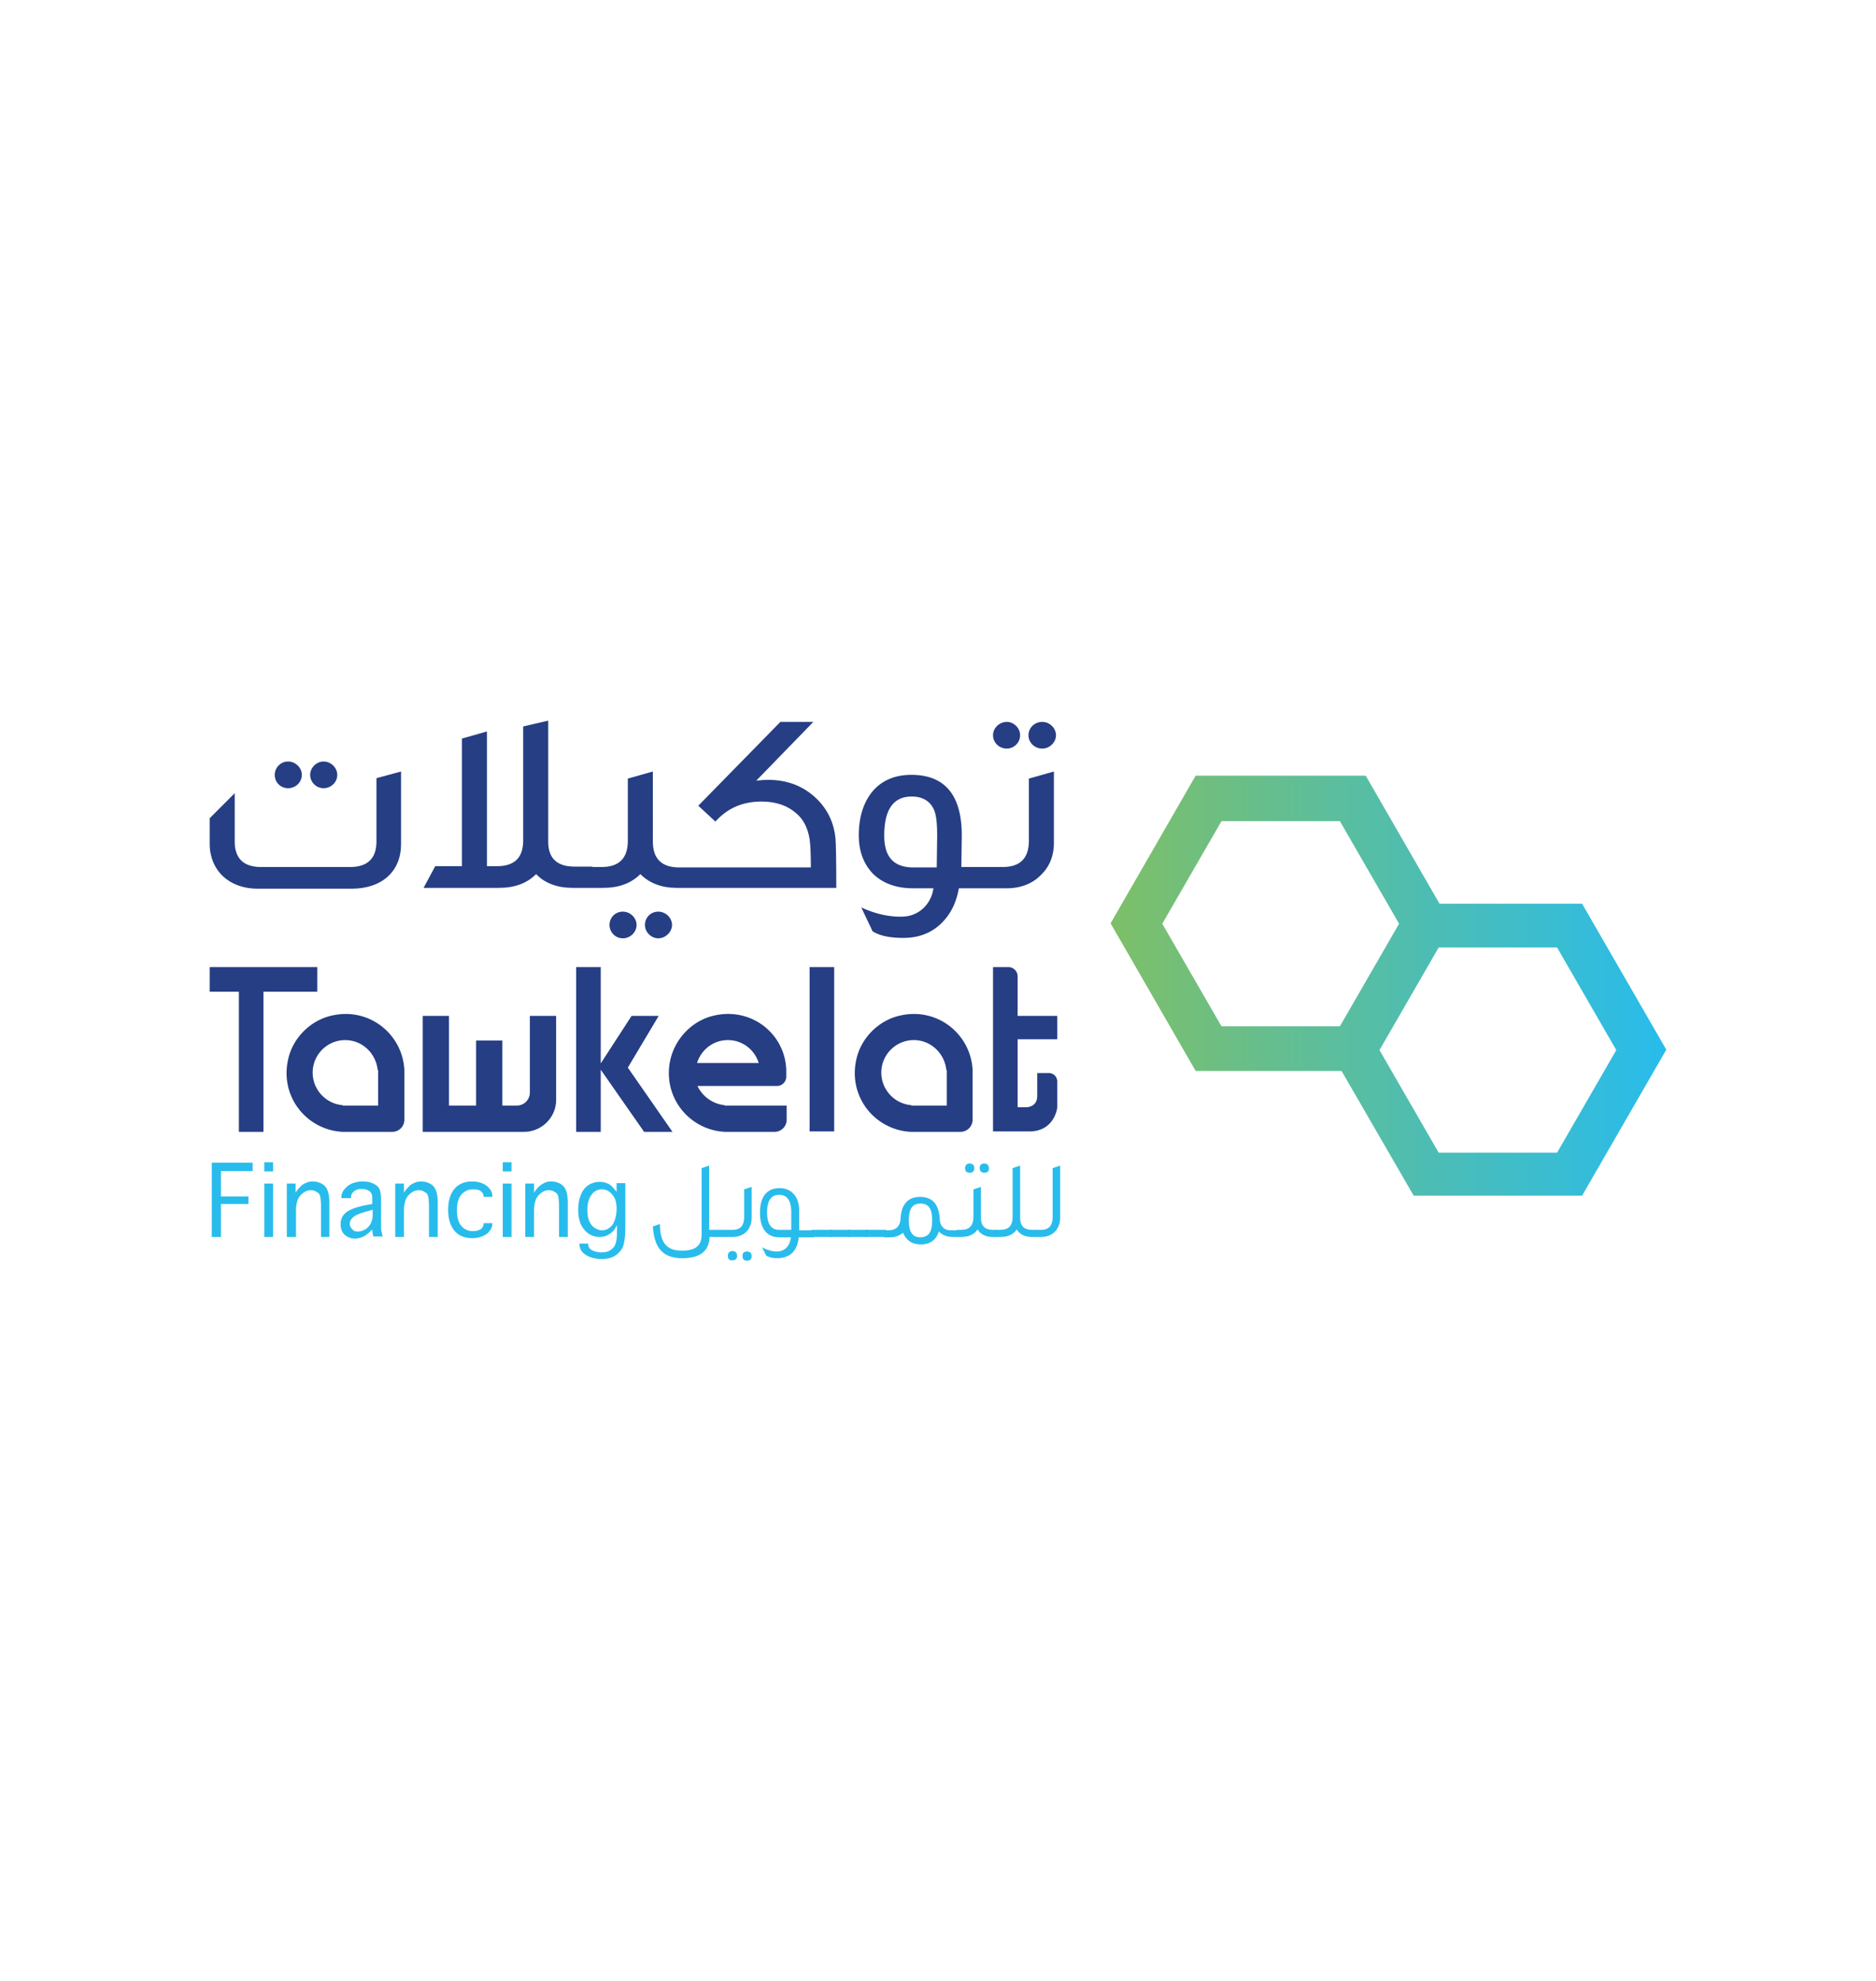 <svg xmlns="http://www.w3.org/2000/svg" xmlns:xlink="http://www.w3.org/1999/xlink" viewBox="0 0 450 475.1"><g fill="#1c5aa7"><path d="M1767.3 119.4l.6-.9-3.6-2.5-4.4 6.4 1 .1c2.5.1 4.9-1.1 6.4-3.1m16.6 2.5l-1 1.4-1.8 2.7c-2.9 4.3-6.1 4.7-10 2l-3.2-2.2-3.1-2.1c-2.4 1.5-6.4 1-6.4 1l10.3 7c6.5 4.5 11.6 3.4 15.4-2.1l11-16.1-3.6-2.5-7.6 10.9z"></path><path d="M1796.6 103.6l-.6.9 3.6 2.5 4.4-6.4-1-.1c-2.5 0-4.9 1.1-6.4 3.1m-16.6-2.5l1-1.4 1.8-2.7c2.9-4.3 6.1-4.7 10-2l3.2 2.2 3.1 2.1c2.4-1.5 6.4-1 6.4-1l-10.3-7c-6.5-4.5-11.6-3.4-15.4 2.1l-11 16.1 3.6 2.5 7.6-10.9zm-188.9 32.5v-8.9c0-3.5-1.8-5.4-5.9-5.4h-2.7c-1.1 0-1.9-.2-2.1-.8-.4 1.7.4 2.4 1.7 2.4h3.1c2.4 0 3.7 1.1 3.7 3.7v1.7l-5.5.5c-4 .4-5.6 2.1-5.6 5 0 3.3 2 5 5.2 5 1.4 0 2.7-.1 3.8-.3 1.8-.3 1.2-2.3 1.2-2.3-.1.4-.8.6-.8.6-1.3.3-2.6.5-4.2.5-1.8 0-3-1.4-3-3.5 0-2 .9-3.3 3.5-3.5l5.3-.4v6.3c0 1.9.9 3 3.3 2.4-.8-.3-1-1.4-1-3m31.5 0v-8.9c0-3.5-1.8-5.4-5.9-5.4h-2.7c-1.1 0-1.9-.2-2.1-.8-.4 1.7.4 2.4 1.7 2.4h3.1c2.4 0 3.7 1.1 3.7 3.7v1.7l-5.5.5c-4 .4-5.6 2.1-5.6 5 0 3.3 2 5 5.2 5 1.4 0 2.7-.1 3.8-.3 1.8-.3 1.2-2.3 1.2-2.3 0 .4-.7.6-.7.6-1.3.3-2.7.5-4.2.5-1.8 0-3-1.4-3-3.5 0-2 .9-3.3 3.5-3.5l5.3-.4v6.3c0 1.9.9 3 3.3 2.4-.9-.3-1.1-1.4-1.1-3m-44.5-15.1c-.2.6-1 .8-2.1.8h-2.7c-4.1 0-5.9 1.9-5.9 5.4v8.9c0 1.6-.3 2.7-1.1 3 2.4.6 3.4-.5 3.4-2.4v-9.6c0-2.7 1.2-3.7 3.7-3.7h3.1c1.2 0 2-.7 1.6-2.4m27.2 3.4v12.5c-1.1.4-3 .8-4.9.8-3.7 0-4.5-2-4.5-6.9V122c0-1.9-1-3-3.4-2.4.8.3 1.1 1.4 1.1 3v5.7c0 5.7 1.3 8.4 6.8 8.4 1.9 0 3.7-.5 4.9-.8h0v1.4c0 2.7-1.2 3.7-3.7 3.7h-3.1c-1.3 0-2.1.7-1.7 2.4.2-.6 1-.8 2.1-.8h2.7c4.1 0 5.9-1.9 5.9-5.4v-14.6c0-1.6.3-2.7 1.1-3-2.4-.6-3.3.4-3.3 2.3m73 11.7v-9c0-3.5-1.8-5.4-5.9-5.4h-2.7c-1.1 0-1.9-.2-2.1-.8-.4 1.7.4 2.4 1.7 2.4h3.1c2.4 0 3.7 1.1 3.7 3.7v1.7l-5.5.5c-4 .4-5.6 2.1-5.6 5 0 3.3 2 5 5.2 5 1.4 0 2.7-.1 3.8-.3 1.8-.3 1.2-2.3 1.2-2.3-.1.4-.7.6-.7.6-1.3.3-2.6.5-4.2.5-1.8 0-3-1.4-3-3.5 0-2 .9-3.3 3.5-3.5l5.3-.4v6.3c0 1.9.9 3 3.3 2.4-.9-.2-1.1-1.3-1.1-2.9m-38.3-19.7h-2.7c-4.1 0-5.9 1.9-5.9 5.4v14.5c0 1.6-.3 2.7-1.1 3 2.4.6 3.3-.5 3.3-2.4v-7.9h6.1c1.3 0 2.1-.7 1.7-2.4-.2.6-1 .8-2.1.8h-5.7v-5.5c0-2.7 1.2-3.7 3.7-3.7h3c1.3 0 2.1-.7 1.7-2.4-.1.4-.8.6-2 .6m5.8 3.5c.7 0 1.3-.6 1.3-1.3s-.6-1.3-1.3-1.3-1.3.6-1.3 1.3.5 1.3 1.3 1.3m1.1 16.5v-12c0-1.9-.9-3-3.3-2.4.8.3 1.1 1.4 1.1 3v12c0 1.9.9 3 3.3 2.4-.9-.3-1.1-1.4-1.1-3"></path><use xlink:href="#C"></use><path d="M1710.9 117.4c.7 0 1.3-.6 1.3-1.3s-.6-1.3-1.3-1.3-1.3.6-1.3 1.3.6 1.3 1.3 1.3m1.1 16.5v-12c0-1.9-.9-3-3.3-2.4.8.3 1.1 1.4 1.1 3v12c0 1.9.9 3 3.3 2.4-.8-.3-1.1-1.4-1.1-3m16-.3v-8.8c0-3.5-1.8-5.4-5.9-5.4h-7.2c-.3 0-.5.1-.8.1.8.3 1.1 1.4 1.1 3v12c0 1.9.9 3 3.3 2.4-.8-.3-1.1-1.4-1.1-3v-12c0-.4 0-.7-.1-1h4.7c2.4 0 3.7 1.1 3.7 3.7v9.5c0 1.9.9 3 3.4 2.4-.9-.2-1.1-1.3-1.1-2.9"></path><use xlink:href="#C" x="30.9"></use><path d="M1702.1 120.9h3.1c1.3 0 2.1-.7 1.7-2.4-.2.6-1 .8-2.1.8h-2.7c-4.1 0-5.9 1.9-5.9 5.4v6.5c0 3.5 1.8 5.4 5.9 5.4h2.7c1.1 0 1.9.2 2.1.8.4-1.7-.4-2.4-1.7-2.4h-3.1c-2.4 0-3.7-1.1-3.7-3.7v-6.6c0-2.7 1.2-3.8 3.7-3.8m39.5 13.5c-1.1.4-3 .8-4.9.8-3.7 0-4.5-2-4.5-6.9v-3.7c0-2.7 1.2-3.7 3.7-3.7h5.8c-.1.3-.1.6-.1 1v12.5zm3.3-14.9c-.3-.1-.6-.1-.8-.1h0-8.3c-4.1 0-5.9 1.9-5.9 5.4l-.1 3.7c0 5.7 1.3 8.4 6.8 8.4 1.9 0 3.8-.5 4.9-.8h0v1.4c0 2.7-1.2 3.7-3.7 3.7h-3.1c-1.3 0-2.1.7-1.7 2.4.2-.6 1-.8 2.1-.8h2.7c4.1 0 5.9-1.9 5.9-5.4V134l.2-13.6c.4-.5.6-.8 1-.9m-17.3-37.1v19c0 1.8-.3 3-1.3 3.4 2.8.6 3.8-.6 3.8-2.7V83c0-1.8.3-3 1.3-3.4-2.8-.6-3.8.7-3.8 2.8m13.5 5.6v10.8c0 3-1.4 4.2-4.1 4.2h-1.6c-1.5 0-2.4.7-1.9 2.7.2-.7 1.1-.9 2.4-.9h1.2c4.6 0 6.7-2.1 6.7-6.1V88.6c0-1.8.3-3 1.3-3.4-2.9-.6-4 .6-4 2.8"></path><path d="M1720.5 88v10.9c0 3-1.4 4.2-4.1 4.2h-8.8c-4.2 0-5.1-2.2-5.1-7.7v-10h-6.6c-5.1 0-8.2 2.4-8.2 9.8 0 6 1.8 9.7 8.4 9.8h1.2c1.2 0 2.1.2 2.3.9.4-1.9-.4-2.6-1.8-2.6h-1.6c-4.4 0-5.8-2.6-5.8-7.4v-1.4c0-5.3 1.8-7.3 5.6-7.3h4v8.3c0 6.5 1.5 9.5 7.7 9.5h8.8c4.6 0 6.7-2.1 6.7-6.1V88.6c0-1.8.3-3 1.3-3.4-3-.6-4 .6-4 2.8"></path><use xlink:href="#D"></use><use xlink:href="#D" x="3.9"></use><use xlink:href="#D" x="-41.8"></use><path d="M1656.4 83.7a1.54 1.54 0 0 0 1.5-1.5 1.54 1.54 0 0 0-1.5-1.5 1.54 1.54 0 0 0-1.5 1.5c0 .9.6 1.5 1.5 1.5m31.2 11.5v-.3.3zm-43.3-.3v.3-.3z"></path><path d="M1615.1 102.1c-1.3.4-3.3 1-5.5 1-4.2 0-5.1-2.3-5.1-7.8v-4.2c0-3 1.4-4.2 4.1-4.2h6.5c-.1.3-.1.7-.1 1.1v14l.1.1zm60.4-19.7v16.5c0 3-1.4 4.2-4.1 4.2h-5.9c1-1 1.4-2.5 1.4-4.3V83.1c0-1.8.3-3 1.3-3.4-2.8-.6-3.8.6-3.8 2.7v16.5c0 3-1.4 4.2-4.1 4.2h-6.5c1-1 1.4-2.5 1.4-4.3v-9.9c0-1.8.3-3 1.3-3.4-2.8-.6-3.8.6-3.8 2.7v10.7c0 3-1.4 4.2-4.1 4.2h-6.6c1.8-1.6 2.5-4.4 2.5-7.9 0-7.4-3.2-9.8-8.2-9.8h-6.6v10c0 5.5-.9 7.7-5.1 7.7h-2.5c-2.5 0-3.9-1-4.1-3.6l.2-13.2c.2-.6.5-.9 1-1.1-.3-.1-.7-.1-1-.1h0-9.3c-4.6 0-6.7 2.1-6.7 6.1l-.1 4.2c0 6.5 1.5 9.5 7.7 9.5 2.1 0 4.2-.5 5.5-.9-.1 2.7-1.5 3.9-4.1 3.9h-3.5c-1.5 0-2.4.7-1.9 2.7.2-.7 1.1-.9 2.4-.9h3c4.4 0 6.5-2 6.7-5.7 1 .6 2.4.9 4.2.9h2.5c6.2 0 7.7-3 7.7-9.5V87h4c3.8 0 5.6 1.9 5.6 7.3v1.4c0 4.9-1.4 7.4-5.8 7.4h-3.6c-1.5 0-2.3.7-1.8 2.6.2-.7 1.1-.9 2.3-.9h38.7c4.6 0 6.7-2.1 6.7-6.1V83c0-1.8.3-3 1.3-3.4-3.2-.6-4.2.7-4.2 2.8m-80 5.8v10.7c0 3-1.4 4.2-4.1 4.2h-1.3c-2.7 0-4.1-1.2-4.1-4.2h0V83c0-1.8.3-3 1.3-3.4-2.8-.6-3.8.6-3.8 2.7v20.8c0 3-1.4 4.2-4.1 4.2h-5.4c-2.7 0-4.1-1.2-4.1-4.2v-5c0-3 1.4-4.2 4.1-4.2h1c1.5 0 2.4-.7 1.9-2.7-.2.7-1.1.9-2.4.9h-.6c-4.6 0-6.7 2.1-6.7 6.1v4.9c0 3.9 2.1 6.1 6.7 6.1h5.4c4.3 0 6.4-1.9 6.7-5.3 1 .6 2.4 1 4.2 1h1.3c4.6 0 6.7-2.1 6.7-6.1v-9.9c0-1.8.3-3 1.3-3.4-2.9-.7-4 .5-4 2.7"></path><use xlink:href="#E"></use><use xlink:href="#F"></use><use xlink:href="#E" x="-125.7"></use><use xlink:href="#F" x="-125.7"></use><path d="M1774 96.9l.9.6 2.5-3.6-6.4-4.4-.1 1a8.26 8.26 0 0 0 3.1 6.4m-3.9 15.6l-2.7-1.8c-4.3-2.9-4.7-6.1-2-10l2.2-3.2 2.1-3.1c-1.5-2.4-1-6.4-1-6.4l-7 10.3c-4.4 6.5-3.4 11.6 2.1 15.4l16.1 11 2.5-3.6-10.9-7.5-1.4-1.1zm19.8 13.6l-.9-.6-2.5 3.6 6.4 4.4.1-1c0-2.5-1.1-4.8-3.1-6.4m10.1-16.7l-16.1-11-2.5 3.6 10.9 7.5 1.4 1 2.7 1.8c4.3 2.9 4.7 6.1 2 10l-2.2 3.2-2.1 3.1c1.5 2.4 1 6.4 1 6.4l7-10.3c4.5-6.4 3.4-11.5-2.1-15.3"></path></g><linearGradient id="A" gradientUnits="userSpaceOnUse" x1="266.367" y1="236.422" x2="399.677" y2="236.422"><stop offset="0" stop-color="#7ebf68"></stop><stop offset="1" stop-color="#28bcec"></stop></linearGradient><path d="M379.5 216.7h-34.2L327.6 186h-40.8l-20.4 35.4 20.4 35.4h35l17.3 29.9h40.4l20.2-35-20.2-35zm-58.1 29.4H293l-14.2-24.6 14.2-24.6h28.4l14.2 24.6-14.2 24.6zm52.1 30.3h-28.4l-14.2-24.6 14.2-24.6h28.4l14.2 24.6-14.2 24.6z" fill="url(#A)"></path><g fill="#28bcec"><path d="M174.6 296.6h-4.4c-.1 3.6-2.5 5.1-6.6 5.1-5.2 0-6.7-3.2-7-7.6l1.7-.6v.3c.1 4.2 1.6 6.1 5.3 6.1 2.5 0 4.7-.7 4.7-3.8v-16l1.8-.6v15.4h4.4v1.7z"></path><path d="M180.3 292c0 2.7-1.8 4.6-4.5 4.6h-1.4v-1.7h1.3c1.9 0 2.8-1 2.8-3.1v-6.6l1.8-.6v7.4zm-5.7 9.1c0-.7.4-1.1 1.1-1.1s1.1.4 1.1 1.1-.3 1.1-1.1 1.1c-.7.1-1.1-.3-1.1-1.1zm4.6 1.2c-.7 0-1.1-.4-1.1-1.1s.3-1.1 1.1-1.1c.7 0 1.1.4 1.1 1.1s-.4 1.1-1.1 1.1zm12.4-5.7c-.3 3.2-1.9 5.1-5.3 5.1a5.42 5.42 0 0 1-2.5-.6l-1-2c1.4.7 2.5 1 3.5 1 2 0 3.2-1.4 3.4-3.4H187c-2.9 0-4.7-1.9-4.7-5.9 0-3.9 1.7-5.9 4.7-5.9 3.1 0 4.8 2.4 4.7 5.6v4.5h3.6v1.7h-3.7zm-1.8-1.7v-4.2c0-2.8-1-4.2-2.9-4.2s-2.9 1.4-2.9 4.2 1 4.2 2.9 4.2h2.9z"></path><path d="M199.6 296.6h-4.9v-1.7h4.9v1.7z"></path><path d="M203.9 296.6H199v-1.7h4.9v1.7z"></path><path d="M208.2 296.6h-4.9v-1.7h4.9v1.7z"></path><path d="M212.5 296.6h-4.9v-1.7h4.9v1.7z"></path><path d="M229.9 296.6h-1.3c-1.5 0-2.5-.4-3.4-1.3-.6 2-2.1 3.1-4.3 3.1s-3.5-1-4.3-2.8c-.8.7-1.9 1.1-3.1 1.1H212V295h1.2c1.7 0 2.6-.9 2.8-2.5.1-3.2 1.4-5.5 4.7-5.5 3 0 4.4 1.8 4.7 4.9 0 2.1 1 3.2 2.9 3.1h1.5v1.6zm-6.3-4c0-2.7-.8-4-2.8-4s-2.8 1.3-2.8 4 .8 4.1 2.8 4.1c2.1-.1 2.8-1.4 2.8-4.1z"></path><path d="M239.2 296.6H238c-1.6 0-2.9-.7-3.5-1.8-.8 1.2-2.1 1.8-3.8 1.8h-1.2v-1.7h1.1c1.9 0 2.9-1 2.9-3.1v-6.6l1.8-.6v7.4c0 2 1 2.9 2.8 2.9h1.1v1.7zm-7.7-16.5c0-.7.4-1.1 1.1-1.1s1.1.4 1.1 1.1-.3 1.1-1.1 1.1-1.1-.4-1.1-1.1zm4.6 1.1c-.7 0-1.1-.4-1.1-1.1s.3-1.1 1.1-1.1c.7 0 1.1.4 1.1 1.1.1.7-.3 1.1-1.1 1.1z"></path><path d="M248.6 296.6h-1.2c-1.6 0-2.9-.7-3.5-1.8-.8 1.2-2.1 1.8-3.8 1.8h-1.2v-1.7h1.1c1.9 0 2.9-1 2.9-3.1v-11.7l1.8-.6V292c0 2 1 2.9 2.8 2.9h1.1v1.7z"></path><path d="M254.3 292c0 2.7-1.8 4.6-4.5 4.6h-1.4v-1.7h1.3c1.9 0 2.8-1 2.8-3.1v-11.7l1.8-.6V292zm-203.5 4.6v-17.8h9.8v2H53v6.1h6.6v1.8H53v7.9h-2.2zm12.6-15.7v-2.2h2.1v2.2h-2.1zm0 2.9h2.1v12.8h-2.1v-12.8zm7.5 12.8h-2.1v-12.8h2.1v2.2c.4-.7.9-1.2 1.3-1.6s.8-.6 1.3-.8c.4-.2 1-.3 1.5-.3a4.65 4.65 0 0 1 2.1.5 2.94 2.94 0 0 1 1.4 1.5c.3.6.5 1.7.5 3.1v8.2h-2v-7.3c0-1.1-.1-2-.2-2.4a1.44 1.44 0 0 0-.9-1.1c-.4-.3-.9-.4-1.4-.4-.6 0-1.2.2-1.7.6-.6.4-1 .9-1.3 1.5-.3.7-.5 1.6-.5 2.8v6.3zm18.7 0c-.2-.7-.3-1.3-.3-1.8-.9.9-1.6 1.5-2.3 1.8-.6.2-1.2.4-1.8.4-1 0-1.8-.3-2.5-.9s-1-1.5-1-2.6c0-1.2.5-2.2 1.5-2.9s2.7-1.3 5-1.7l1.1-.2v-1.4c0-.8-.2-1.3-.7-1.7-.5-.3-1.1-.5-1.8-.5-.8 0-1.5.2-1.9.6-.5.4-.7.8-.7 1.4v.2h-2.3v-.3c0-.6.2-1.2.7-1.8s1.1-1.1 1.8-1.4c.8-.3 1.6-.5 2.5-.5s1.7.1 2.4.4 1.3.7 1.6 1.2.5 1.4.5 2.8v6.7c0 .6.2 1.3.4 2.1h-2.2zm-.3-6.5l-.6.2c-2 .5-3.3 1-3.9 1.5s-.9 1-.9 1.7c0 .3.1.6.3.9s.4.5.7.7.7.2 1 .2c.6 0 1.1-.2 1.7-.5.5-.3 1-.8 1.3-1.4s.5-1.3.5-2v-1.3zm7.6 6.5h-2.1v-12.8h2.1v2.2c.4-.7.9-1.2 1.3-1.6s.8-.6 1.3-.8c.4-.2 1-.3 1.5-.3a4.65 4.65 0 0 1 2.1.5 2.94 2.94 0 0 1 1.4 1.5c.3.6.5 1.7.5 3.1v8.2h-2.1v-7.3c0-1.1-.1-2-.2-2.4a1.44 1.44 0 0 0-.9-1.1c-.4-.3-.9-.4-1.4-.4-.6 0-1.2.2-1.7.6-.6.4-1 .9-1.3 1.5-.3.7-.5 1.6-.5 2.8v6.3zm19.1-3.3h2.1v.1c0 .6-.2 1.2-.6 1.7-.4.6-1 1-1.7 1.3s-1.5.5-2.5.5c-1.9 0-3.3-.6-4.3-1.8s-1.5-2.9-1.5-5 .5-3.8 1.5-5 2.4-1.8 4.3-1.8c1 0 1.8.2 2.5.5s1.2.7 1.7 1.3c.4.5.6 1.1.6 1.8v.1H116v-.1c0-.5-.2-.9-.6-1.2-.4-.4-1.1-.5-2-.5-1.1 0-1.9.4-2.7 1.2-.7.8-1.1 2.1-1.1 3.8 0 1.8.4 3 1.1 3.8s1.6 1.2 2.7 1.2c.9 0 1.5-.2 2-.5.4-.4.6-.8.6-1.2v-.2zm4.6-12.4v-2.2h2.1v2.2h-2.1zm0 2.9h2.1v12.8h-2.1v-12.8zm7.5 12.8H126v-12.8h2.1v2.2c.4-.7.9-1.2 1.3-1.6.4-.3.8-.6 1.3-.8.4-.2 1-.3 1.5-.3a4.65 4.65 0 0 1 2.1.5 2.94 2.94 0 0 1 1.4 1.5c.3.6.5 1.7.5 3.1v8.2h-2.1v-7.3c0-1.1-.1-2-.2-2.4a1.44 1.44 0 0 0-.9-1.1c-.4-.3-.9-.4-1.4-.4-.6 0-1.2.2-1.7.6-.6.4-1 .9-1.3 1.5-.3.7-.5 1.6-.5 2.8v6.3zm19.8-2.7c-.4.9-1 1.6-1.7 2-.7.5-1.5.7-2.4.7-1.5 0-2.7-.6-3.7-1.8s-1.4-2.8-1.4-4.7c0-1.3.2-2.5.6-3.5.4-1.1 1-1.8 1.8-2.4.8-.5 1.7-.8 2.8-.8a4.65 4.65 0 0 1 2.1.5c.6.3 1.2 1 1.9 1.9v-2.1h2.1v10.5c0 2.6-.3 4.4-.8 5.2s-1.2 1.5-2 1.9-1.8.6-2.9.6a8.21 8.21 0 0 1-2.8-.5c-.8-.3-1.4-.7-1.9-1.3-.4-.5-.6-1.1-.6-1.7v-.2h2.1v.2c0 .6.3 1 .9 1.4.6.3 1.4.5 2.3.5.7 0 1.4-.1 1.9-.4s1-.7 1.3-1.3.5-1.7.5-3.2v-1.5zm0-4.1c0-1.4-.3-2.5-1-3.3-.7-.9-1.5-1.3-2.5-1.3s-1.9.4-2.5 1.3c-.7.9-1 2.1-1 3.6 0 1 .1 1.8.4 2.6.3.7.7 1.3 1.3 1.7s1.2.6 1.8.6c1.1 0 1.9-.5 2.6-1.4.6-1.1.9-2.3.9-3.8z"></path></g><g fill="#253e84"><path d="M61.8 213.1h22.5c7.4 0 11.9-4.2 11.9-10.7V185l-5.9 1.6v15.2c0 4-2.1 6.1-6.3 6.1H62.6c-4.2 0-6.3-2.1-6.3-6.1v-11.6l-6 6v6.3c.1 6.3 4.7 10.6 11.5 10.6zm7.3-24.1c1.8 0 3.3-1.4 3.3-3.2 0-1.7-1.5-3.2-3.3-3.2s-3.2 1.5-3.2 3.2c0 1.8 1.4 3.2 3.2 3.2zm8.5 0c1.8 0 3.3-1.4 3.3-3.2 0-1.7-1.5-3.2-3.3-3.2-1.7 0-3.2 1.5-3.2 3.2 0 1.8 1.5 3.2 3.2 3.2zm75.1 32.8c0-1.7-1.5-3.2-3.3-3.2s-3.2 1.4-3.2 3.2c0 1.7 1.4 3.2 3.2 3.2s3.3-1.5 3.3-3.2zm8.5 0c0-1.7-1.5-3.2-3.3-3.2s-3.2 1.4-3.2 3.2c0 1.7 1.5 3.2 3.2 3.2s3.3-1.5 3.3-3.2zm34-30.9c-3-2.6-6.6-3.9-11-3.9-1 0-1.8.1-2.8.2l13.7-14.1h-7.9l-19.7 20.1 4.1 3.8c2.9-3.2 6.5-4.8 11.1-4.8 3.5 0 6.3 1 8.5 3 1.6 1.4 2.6 3.5 3 6 .2 1.3.3 3.6.3 6.8h-31.6c-4.2 0-6.3-2.1-6.3-6.2V185l-6 1.7v14.9c0 4.2-2.1 6.3-6.3 6.3h-2.2v-.1h-4.3c-4.2 0-6.3-2-6.3-6v-29l-6 1.4v27.3c0 4.2-2.1 6.2-6.3 6.2h-2.4v-32.3l-6 1.7v30.6h-6.4l-2.8 5.2h18c3.9 0 6.8-1.1 9-3.3 2.1 2.2 5.1 3.3 8.8 3.3h7.2c3.9 0 6.8-1.1 9-3.3 2.2 2.2 5.1 3.3 8.8 3.3h38.2c0-7-.1-11-.2-11.9-.4-4.1-2.2-7.5-5.2-10.1zm54.8-11.4c1.8 0 3.3-1.5 3.3-3.2s-1.5-3.2-3.3-3.2-3.3 1.4-3.3 3.2 1.5 3.2 3.3 3.2zm-8.5 0c1.8 0 3.2-1.5 3.2-3.2s-1.5-3.2-3.2-3.2-3.3 1.4-3.3 3.2 1.5 3.2 3.3 3.2z"></path><path d="M249.6 209.9c2.2-2.1 3.2-4.7 3.2-7.9v-17l-6 1.7v14.9c0 4.2-2.1 6.3-6.3 6.3h-9.9l.1-7.6c0-9.7-4.1-14.5-12.1-14.5-4.3 0-7.6 1.6-9.8 4.6-1.8 2.5-2.8 5.8-2.8 9.9 0 3.7 1.1 6.7 3.2 9 2.3 2.4 5.6 3.7 9.8 3.7h4.9c-.5 3.7-3.4 6.7-7.4 6.8-3.1.1-6.4-.6-9.9-2.2l2.7 5.7c1.7 1.1 4.2 1.6 7.4 1.6 3.7 0 6.8-1.2 9.2-3.6 2.2-2.2 3.5-4.9 4.1-8.3h10.9c3.7.1 6.6-1 8.7-3.1zm-24.9-1.9h-5.6c-4.7 0-7-2.5-7-7.6 0-6.3 2.2-9.4 6.6-9.4 2.6 0 4.4 1.1 5.3 3.1.6 1.3.8 3.4.8 6.3l-.1 7.6zM76.1 237.8v-5.9H50.3v5.9h7v33.6h5.9v-33.6zm118.1-5.9h5.9v39.4h-5.9zM127.1 262a3.12 3.12 0 0 1-3.1 3.1h-3.5v-15.6h-6.3v15.6h-6.5v-21.5h-6.3v27.8h24.3c4.2 0 7.7-3.4 7.7-7.7v-20.1h-6.3V262zm30.9-18.4h-6.5l-7.4 11.4v-23.1h-5.9v39.5h5.9v-14.9l10.4 14.9h6.8L150.6 256zm95.6 5.8v-5.8h-9.5v-9.5a2.22 2.22 0 0 0-2.2-2.2h-3.7v39.4h8.7c6.1 0 6.7-5.7 6.7-5.7v-6.3c0-1.1-.9-2-2-2h-2.8v5.5c0 2.8-2.7 2.7-2.7 2.7h-2v-16.3h9.5zm-173.9-5.9c-5.2 1.1-9.5 5.4-10.6 10.6-2 9 4.6 16.9 13.1 17.3h11.9c1.6 0 2.9-1.3 2.9-2.9v-11.9c-.4-8.5-8.3-15.1-17.3-13.1zm11 21.6h-8.5v-.1c-4-.3-7.2-3.7-7.2-7.8 0-4.3 3.5-7.8 7.8-7.8 4.1 0 7.4 3.2 7.8 7.2h.1v8.5zM216 243.5c-5.2 1.1-9.5 5.4-10.6 10.6-2 9 4.6 16.9 13.1 17.3h11.9c1.6 0 2.9-1.3 2.9-2.9v-11.9c-.4-8.5-8.3-15.1-17.3-13.1zm11.1 21.6h-8.5v-.1c-4-.3-7.2-3.7-7.2-7.8 0-4.3 3.5-7.8 7.8-7.8 4.1 0 7.4 3.2 7.8 7.2h.1v8.5zm-55.7-21.6c-5.2 1.1-9.4 5.4-10.6 10.6-2 9 4.6 16.9 13.1 17.3h11.9c1.6 0 2.9-1.3 2.9-2.9v-3.4h-14.9v-.1c-2.9-.3-5.3-2.1-6.5-4.6h19.1a2.22 2.22 0 0 0 2.2-2.2v-1.7c-.3-8.5-8.2-15-17.2-13zm-4.2 11.4c1-3.2 3.9-5.5 7.4-5.5s6.4 2.3 7.4 5.5h-14.8z"></path></g><defs><path id="C" d="M1662.9 133.6v-8.9c0-3.5-1.8-5.4-5.9-5.4h-7.1c-.3 0-.5.1-.8.1.8.3 1.1 1.4 1.1 3v12c0 1.9.9 3 3.3 2.4-.8-.3-1.1-1.4-1.1-3v-12c0-.4 0-.7-.1-1h4.7c2.4 0 3.7 1.1 3.7 3.7v9.5c0 1.9.9 3 3.3 2.4-.8-.1-1.1-1.2-1.1-2.8"></path><path id="D" d="M1694.3 83.7a1.54 1.54 0 0 0 1.5-1.5 1.54 1.54 0 0 0-1.5-1.5 1.54 1.54 0 0 0-1.5 1.5 1.47 1.47 0 0 0 1.5 1.5"></path><path id="E" d="M1715.8 106.8a1.54 1.54 0 0 0-1.5 1.5 1.54 1.54 0 0 0 1.5 1.5 1.54 1.54 0 0 0 1.5-1.5c0-.9-.6-1.5-1.5-1.5"></path><path id="F" d="M1719.7 106.8a1.54 1.54 0 0 0-1.5 1.5 1.54 1.54 0 0 0 1.5 1.5 1.54 1.54 0 0 0 1.5-1.5 1.47 1.47 0 0 0-1.5-1.5"></path></defs></svg>